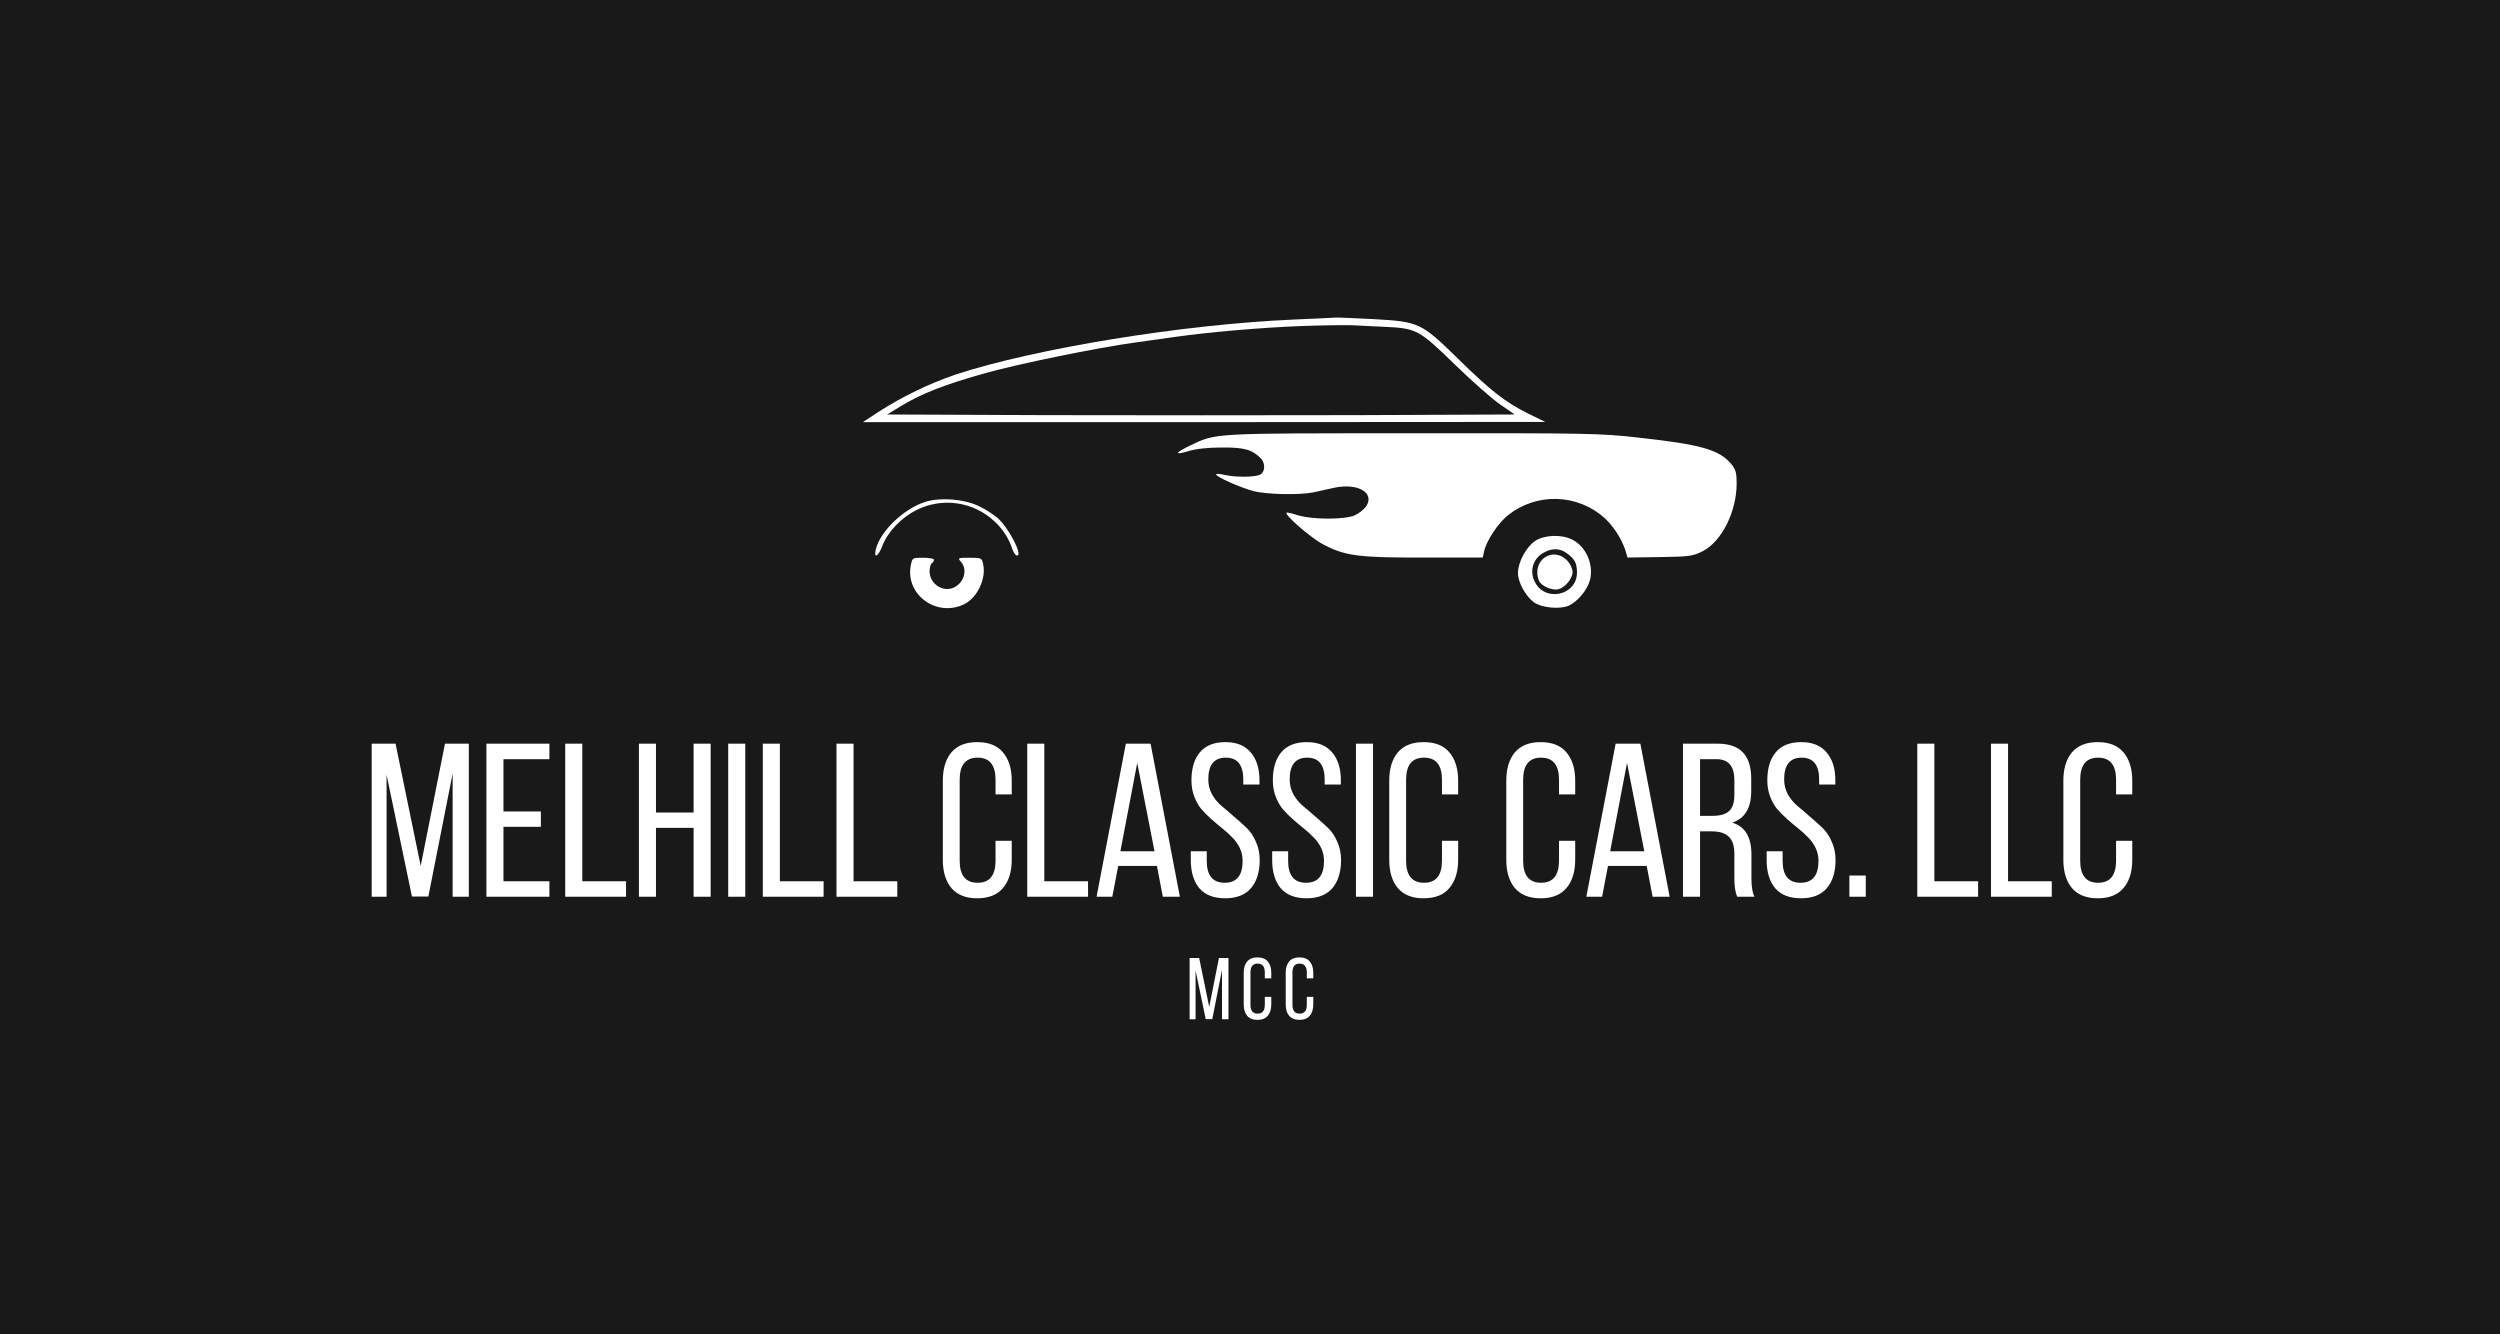 <?xml version="1.0" encoding="UTF-8"?> 
<svg xmlns="http://www.w3.org/2000/svg" width="1143" height="610" viewBox="0 0 1143 610" fill="none">
  <rect width="1143" height="610" fill="white"></rect>
  <g clip-path="url(#clip0_82_368)">
    <path d="M0 287V859H1143V-285H0V287ZM628.1 145.9C648.8 147.1 649.7 147.5 666.4 163.8C681.7 178.8 688.1 183.8 698.7 189.1L706.5 192.9L550.5 193H394.5L401.5 188.4C412.606 181.273 424.524 175.499 437 171.2C473.4 159.3 540.8 148.3 591.5 146.1C600.9 145.7 609.4 145.3 610.5 145.2C611.6 145.1 619.5 145.5 628.1 145.9ZM749.3 200.1C777.6 203.2 786 205.6 791.4 212C793.6 214.6 794 216.2 794 221C794 233.9 787.2 247.5 778.5 252C773.9 254.3 772.4 254.5 758.8 254.7L744.1 254.9L743 251.2C741.036 245.784 737.854 240.892 733.7 236.9C727.669 231.465 719.903 228.351 711.789 228.113C703.674 227.875 695.739 230.528 689.4 235.6C684.8 239.3 679.5 247.4 678.5 252.2L677.9 254.9H651.2C621.1 255 614.9 254.2 604.8 248.8C599.3 245.9 587.2 235.4 588.2 234.4C588.4 234.2 590.8 234.7 593.5 235.6C600.1 237.6 614.5 237.6 619.2 235.7C621.309 234.75 623.16 233.31 624.6 231.5C628.7 225.3 620.8 220.7 610 223C607 223.7 602.7 224.6 600.5 225.1C594.2 226.4 579 226.1 573 224.5C567 222.9 556 218 556 216.9C556 216.5 557.7 216.6 559.8 217.1C564.9 218.3 573.7 218.2 576.1 217C578.5 215.8 578.6 211.7 576.4 209.5C572.4 205.5 568.7 204.5 558.5 204.6C552.1 204.6 546.6 205.2 543.2 206.3C536.9 208.2 537.1 207.1 543.7 203.9C556.3 197.9 552.7 198.1 645.8 198.1C725.4 198 732.2 198.1 749.3 200.1ZM447.1 231.2C450.311 232.704 453.332 234.584 456.1 236.8C461.1 241.2 467.8 254 465 254C464.4 254 463.5 252.8 462.9 251.2C461.321 246.243 458.457 241.792 454.6 238.3C449.929 233.935 444.038 231.098 437.712 230.169C431.387 229.24 424.929 230.262 419.2 233.1C412.1 236.6 405.9 243.1 403.4 249.6C401.6 254.4 399.4 255.7 400.4 251.2C402.4 243 413 232.7 422.9 229.5C429.7 227.3 440.3 228.1 447.1 231.2ZM718.6 246.6C725.1 249.7 728.8 258.1 726.9 265.3C725.7 269.8 721.1 275.3 717 277C712.9 278.7 704.5 277.8 701.2 275.3C697.5 272.5 694 266.2 694 262C694 257.1 697.8 250 701.9 247.3C706 244.6 713.6 244.2 718.6 246.6ZM427 255.9C426.987 256.231 426.888 256.552 426.713 256.833C426.537 257.114 426.292 257.343 426 257.5C425.5 257.8 425 259.6 425 261.4C425.078 263.487 425.949 265.467 427.436 266.934C428.922 268.402 430.912 269.248 433 269.3C439.4 269.3 443.4 261.3 439.3 256.8C437.8 255.1 437.9 255 443.3 255C448.7 255 448.9 255.1 449.5 258C451 264.6 446.7 273.5 440.7 276.3C428.2 282.3 413.9 271.9 416.4 258.6C417.1 255 417.1 255 422 255C424.8 255 427 255.4 427 255.9Z" fill="#191919"></path>
    <path d="M594 149.1C576.5 149.8 553 151.8 537.5 154C533.7 154.5 525.3 155.7 519 156.6C501.5 159 465.2 166.4 449.4 170.9C431.8 175.9 421.5 179.9 412.5 185.3L405.6 189.5L477.3 189.8C516.7 189.9 581.3 189.9 620.8 189.8L692.5 189.5L686 185C682.4 182.6 673 174.3 665 166.5C648.6 150.6 647.7 150.1 632.6 149.4C627.6 149.2 621 148.8 618 148.7C615 148.6 604.2 148.7 594 149.1Z" fill="#191919"></path>
    <path d="M705.4 252.9C703.313 254.102 701.748 256.037 701.008 258.328C700.269 260.62 700.409 263.105 701.4 265.3C705.6 275.6 721.1 272.6 721 261.6C720.9 257.2 719.9 255.4 716 252.7C712.8 250.5 709.2 250.6 705.4 252.9ZM716.8 256.6C717.981 257.955 718.744 259.622 719 261.4C719 264.5 715.6 268.6 712.5 269.4C709.6 270.1 704.6 267.9 703.6 265.5C700 256.1 710.2 249.3 716.8 256.6Z" fill="#191919"></path>
    <path d="M206.943 353.7L195.843 409.9H188.343L176.743 354.2V410H169.943V340H180.843L192.343 395.9L203.443 340H214.343V410H206.943V353.7ZM230.187 371H247.287V378H230.187V402.9H251.187V410H222.387V340H251.187V347.1H230.187V371ZM286.222 410H258.422V340H266.222V402.9H286.222V410ZM317.113 378.5H299.913V410H292.113V340H299.913V371.5H317.113V340H324.913V410H317.113V378.5ZM332.934 340H340.734V410H332.934V340ZM376.554 410H348.754V340H356.554V402.9H376.554V410ZM410.245 410H382.445V340H390.245V402.9H410.245V410ZM446.764 339.3C452.031 339.3 455.964 340.867 458.564 344C461.231 347.133 462.564 351.433 462.564 356.9V363.2H455.164V356.5C455.164 349.767 452.431 346.4 446.964 346.4C441.497 346.4 438.764 349.767 438.764 356.5V393.5C438.764 400.233 441.497 403.6 446.964 403.6C452.431 403.6 455.164 400.233 455.164 393.5V384.4H462.564V393.1C462.564 398.567 461.231 402.867 458.564 406C455.964 409.133 452.031 410.7 446.764 410.7C441.564 410.7 437.631 409.133 434.964 406C432.364 402.867 431.064 398.567 431.064 393.1V356.9C431.064 351.433 432.364 347.133 434.964 344C437.631 340.867 441.564 339.3 446.764 339.3ZM497.452 410H469.652V340H477.452V402.9H497.452V410ZM528.944 395.9H511.244L508.544 410H501.344L514.744 340H526.044L539.444 410H531.644L528.944 395.9ZM519.944 348.8L512.244 389.2H527.844L519.944 348.8ZM548.631 343.9C551.231 340.833 555.098 339.3 560.231 339.3C565.365 339.3 569.231 340.867 571.831 344C574.498 347.067 575.831 351.333 575.831 356.8V358.7H568.431V356.4C568.431 349.733 565.765 346.4 560.431 346.4C555.098 346.4 552.431 349.7 552.431 356.3C552.431 358.767 552.998 361.067 554.131 363.2C555.331 365.267 556.798 367.033 558.531 368.5C560.265 369.9 562.131 371.5 564.131 373.3C566.198 375.033 568.098 376.733 569.831 378.4C571.565 380 572.998 382.1 574.131 384.7C575.331 387.3 575.931 390.133 575.931 393.2C575.931 398.667 574.598 402.967 571.931 406.1C569.265 409.167 565.331 410.7 560.131 410.7C554.931 410.7 550.998 409.167 548.331 406.1C545.731 402.967 544.431 398.667 544.431 393.2V389.2H551.731V393.6C551.731 400.267 554.465 403.6 559.931 403.6C565.398 403.6 568.131 400.267 568.131 393.6C568.131 391.467 567.698 389.5 566.831 387.7C565.965 385.9 564.831 384.3 563.431 382.9C562.098 381.5 560.598 380.133 558.931 378.8C557.265 377.467 555.598 376.067 553.931 374.6C552.265 373.133 550.731 371.6 549.331 370C547.998 368.4 546.898 366.467 546.031 364.2C545.165 361.933 544.731 359.467 544.731 356.8C544.731 351.267 546.031 346.967 548.631 343.9ZM585.838 343.9C588.438 340.833 592.305 339.3 597.438 339.3C602.572 339.3 606.438 340.867 609.038 344C611.705 347.067 613.038 351.333 613.038 356.8V358.7H605.638V356.4C605.638 349.733 602.972 346.4 597.638 346.4C592.305 346.4 589.638 349.7 589.638 356.3C589.638 358.767 590.205 361.067 591.338 363.2C592.538 365.267 594.005 367.033 595.738 368.5C597.472 369.9 599.338 371.5 601.338 373.3C603.405 375.033 605.305 376.733 607.038 378.4C608.772 380 610.205 382.1 611.338 384.7C612.538 387.3 613.138 390.133 613.138 393.2C613.138 398.667 611.805 402.967 609.138 406.1C606.472 409.167 602.538 410.7 597.338 410.7C592.138 410.7 588.205 409.167 585.538 406.1C582.938 402.967 581.638 398.667 581.638 393.2V389.2H588.938V393.6C588.938 400.267 591.672 403.6 597.138 403.6C602.605 403.6 605.338 400.267 605.338 393.6C605.338 391.467 604.905 389.5 604.038 387.7C603.172 385.9 602.038 384.3 600.638 382.9C599.305 381.5 597.805 380.133 596.138 378.8C594.472 377.467 592.805 376.067 591.138 374.6C589.472 373.133 587.938 371.6 586.538 370C585.205 368.4 584.105 366.467 583.238 364.2C582.372 361.933 581.938 359.467 581.938 356.8C581.938 351.267 583.238 346.967 585.838 343.9ZM619.945 340H627.745V410H619.945V340ZM650.866 339.3C656.132 339.3 660.066 340.867 662.666 344C665.332 347.133 666.666 351.433 666.666 356.9V363.2H659.266V356.5C659.266 349.767 656.532 346.4 651.066 346.4C645.599 346.4 642.866 349.767 642.866 356.5V393.5C642.866 400.233 645.599 403.6 651.066 403.6C656.532 403.6 659.266 400.233 659.266 393.5V384.4H666.666V393.1C666.666 398.567 665.332 402.867 662.666 406C660.066 409.133 656.132 410.7 650.866 410.7C645.666 410.7 641.732 409.133 639.066 406C636.466 402.867 635.166 398.567 635.166 393.1V356.9C635.166 351.433 636.466 347.133 639.066 344C641.732 340.867 645.666 339.3 650.866 339.3ZM704.381 339.3C709.648 339.3 713.581 340.867 716.181 344C718.848 347.133 720.181 351.433 720.181 356.9V363.2H712.781V356.5C712.781 349.767 710.048 346.4 704.581 346.4C699.115 346.4 696.381 349.767 696.381 356.5V393.5C696.381 400.233 699.115 403.6 704.581 403.6C710.048 403.6 712.781 400.233 712.781 393.5V384.4H720.181V393.1C720.181 398.567 718.848 402.867 716.181 406C713.581 409.133 709.648 410.7 704.381 410.7C699.181 410.7 695.248 409.133 692.581 406C689.981 402.867 688.681 398.567 688.681 393.1V356.9C688.681 351.433 689.981 347.133 692.581 344C695.248 340.867 699.181 339.3 704.381 339.3ZM752.87 395.9H735.17L732.47 410H725.27L738.67 340H749.97L763.37 410H755.57L752.87 395.9ZM743.87 348.8L736.17 389.2H751.77L743.87 348.8ZM769.457 340H785.057C790.457 340 794.39 341.333 796.857 344C799.39 346.667 800.657 350.667 800.657 356V361.7C800.657 369.433 797.757 374.233 791.957 376.1C797.824 377.833 800.757 382.7 800.757 390.7V401.6C800.757 405.467 801.224 408.267 802.157 410H794.257C793.39 408.067 792.957 405.233 792.957 401.5V390.5C792.957 386.7 792.09 384.033 790.357 382.5C788.69 380.9 786.157 380.1 782.757 380.1H777.257V410H769.457V340ZM777.257 373H783.057C786.39 373 788.857 372.3 790.457 370.9C792.124 369.5 792.957 367 792.957 363.4V356.7C792.957 350.3 790.257 347.1 784.857 347.1H777.257V373ZM811.913 343.9C814.513 340.833 818.379 339.3 823.513 339.3C828.646 339.3 832.513 340.867 835.113 344C837.779 347.067 839.113 351.333 839.113 356.8V358.7H831.713V356.4C831.713 349.733 829.046 346.4 823.713 346.4C818.379 346.4 815.713 349.7 815.713 356.3C815.713 358.767 816.279 361.067 817.413 363.2C818.613 365.267 820.079 367.033 821.813 368.5C823.546 369.9 825.413 371.5 827.413 373.3C829.479 375.033 831.379 376.733 833.113 378.4C834.846 380 836.279 382.1 837.413 384.7C838.613 387.3 839.213 390.133 839.213 393.2C839.213 398.667 837.879 402.967 835.213 406.1C832.546 409.167 828.613 410.7 823.413 410.7C818.213 410.7 814.279 409.167 811.613 406.1C809.013 402.967 807.713 398.667 807.713 393.2V389.2H815.013V393.6C815.013 400.267 817.746 403.6 823.213 403.6C828.679 403.6 831.413 400.267 831.413 393.6C831.413 391.467 830.979 389.5 830.113 387.7C829.246 385.9 828.113 384.3 826.713 382.9C825.379 381.5 823.879 380.133 822.213 378.8C820.546 377.467 818.879 376.067 817.213 374.6C815.546 373.133 814.013 371.6 812.613 370C811.279 368.4 810.179 366.467 809.313 364.2C808.446 361.933 808.013 359.467 808.013 356.8C808.013 351.267 809.313 346.967 811.913 343.9ZM845.531 400.3H853.031V410H845.531V400.3ZM904.386 410H876.586V340H884.386V402.9H904.386V410ZM938.077 410H910.277V340H918.077V402.9H938.077V410ZM959.069 339.3C964.335 339.3 968.269 340.867 970.869 344C973.535 347.133 974.869 351.433 974.869 356.9V363.2H967.469V356.5C967.469 349.767 964.735 346.4 959.269 346.4C953.802 346.4 951.069 349.767 951.069 356.5V393.5C951.069 400.233 953.802 403.6 959.269 403.6C964.735 403.6 967.469 400.233 967.469 393.5V384.4H974.869V393.1C974.869 398.567 973.535 402.867 970.869 406C968.269 409.133 964.335 410.7 959.069 410.7C953.869 410.7 949.935 409.133 947.269 406C944.669 402.867 943.369 398.567 943.369 393.1V356.9C943.369 351.433 944.669 347.133 947.269 344C949.935 340.867 953.869 339.3 959.069 339.3ZM558.696 443.48L554.256 465.96H551.256L546.616 443.68V466H543.896V438H548.256L552.856 460.36L557.296 438H561.656V466H558.696V443.48ZM574.913 437.72C577.02 437.72 578.593 438.347 579.633 439.6C580.7 440.853 581.233 442.573 581.233 444.76V447.28H578.273V444.6C578.273 441.907 577.18 440.56 574.993 440.56C572.807 440.56 571.713 441.907 571.713 444.6V459.4C571.713 462.093 572.807 463.44 574.993 463.44C577.18 463.44 578.273 462.093 578.273 459.4V455.76H581.233V459.24C581.233 461.427 580.7 463.147 579.633 464.4C578.593 465.653 577.02 466.28 574.913 466.28C572.833 466.28 571.26 465.653 570.193 464.4C569.153 463.147 568.633 461.427 568.633 459.24V444.76C568.633 442.573 569.153 440.853 570.193 439.6C571.26 438.347 572.833 437.72 574.913 437.72ZM594.109 437.72C596.215 437.72 597.789 438.347 598.829 439.6C599.895 440.853 600.429 442.573 600.429 444.76V447.28H597.469V444.6C597.469 441.907 596.375 440.56 594.189 440.56C592.002 440.56 590.909 441.907 590.909 444.6V459.4C590.909 462.093 592.002 463.44 594.189 463.44C596.375 463.44 597.469 462.093 597.469 459.4V455.76H600.429V459.24C600.429 461.427 599.895 463.147 598.829 464.4C597.789 465.653 596.215 466.28 594.109 466.28C592.029 466.28 590.455 465.653 589.389 464.4C588.349 463.147 587.829 461.427 587.829 459.24V444.76C587.829 442.573 588.349 440.853 589.389 439.6C590.455 438.347 592.029 437.72 594.109 437.72Z" fill="white"></path>
  </g>
  <defs>
    <clipPath id="clip0_82_368">
      <rect width="1143" height="610" fill="white"></rect>
    </clipPath>
  </defs>
</svg>
